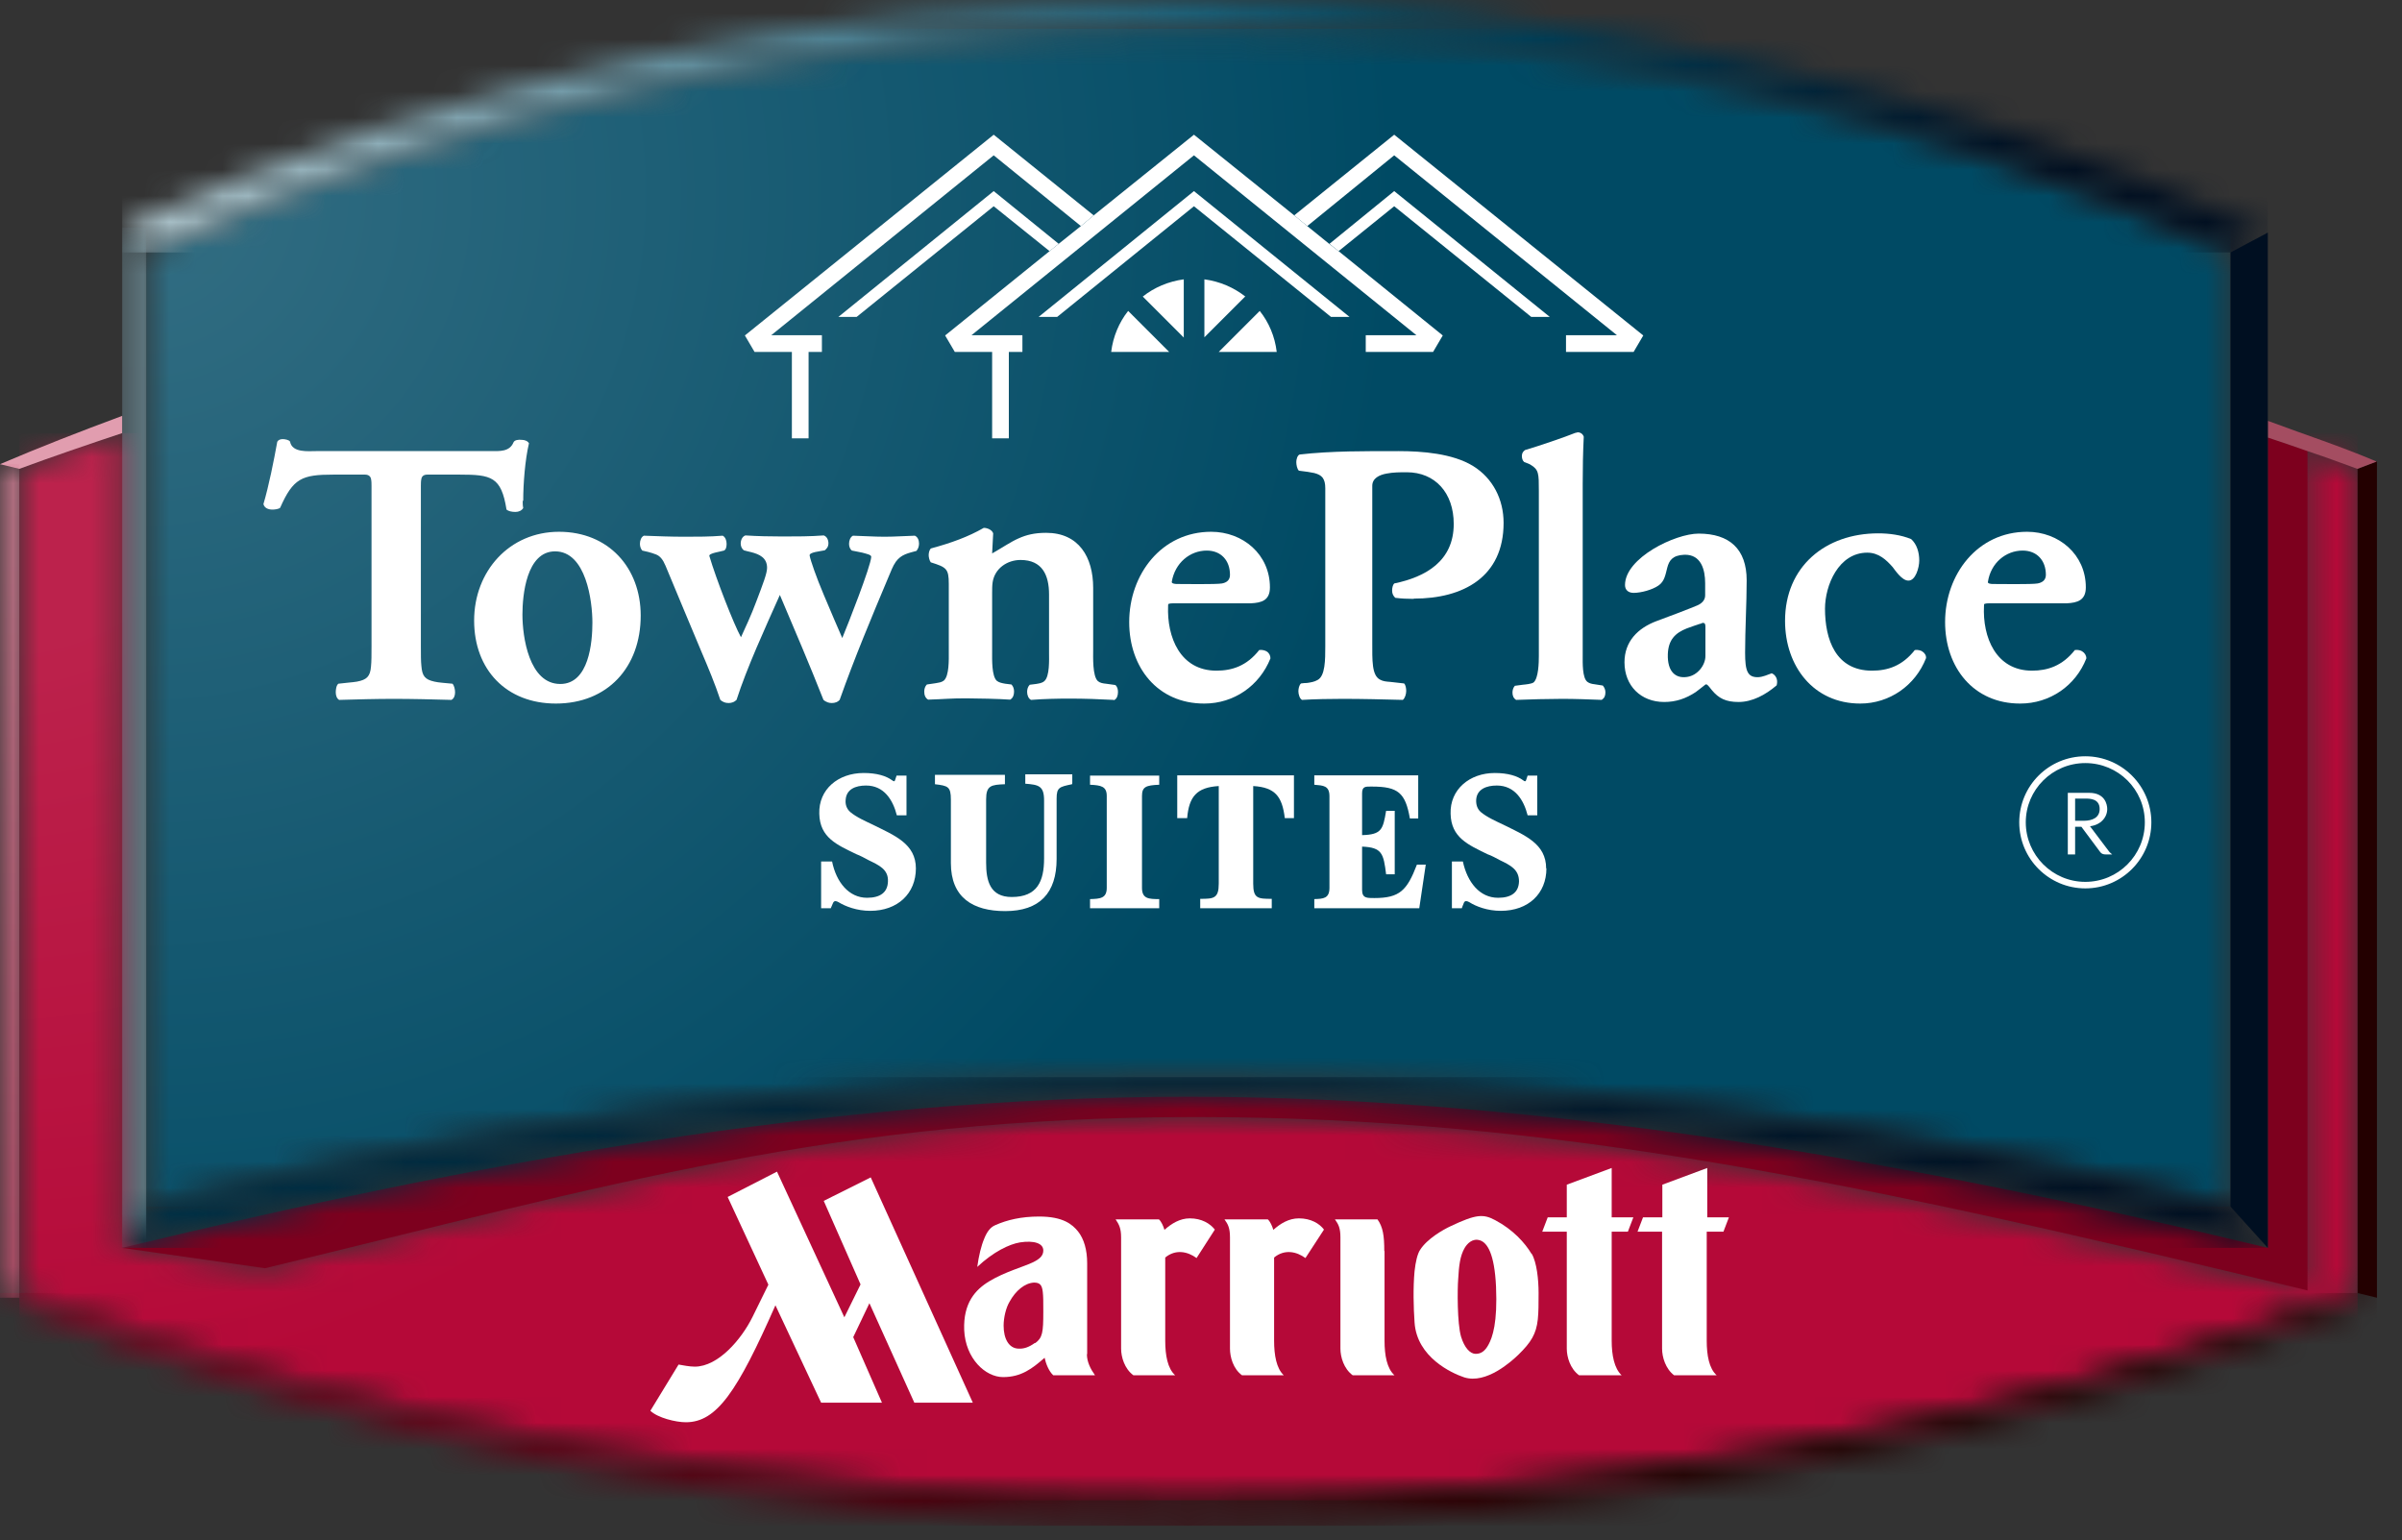 <svg viewBox="0 0 92 59" fill="none" xmlns="http://www.w3.org/2000/svg">
<rect x="0" y="0" width="92" height="59" fill="#333333" stroke="none"/>
<g clip-path="url(#clip0_413_8469)">
<mask id="mask0_413_8469" style="mask-type:luminance" maskUnits="userSpaceOnUse" x="0" y="16" width="91" height="42">
<path d="M0.74 17.96V49.53C14.7 54.67 29.78 57.47 45.52 57.47C61.26 57.47 76.34 54.67 90.3 49.53V17.96C89.33 17.6 89.37 17.61 88.39 17.28V49.43C71.35 45.32 59.86 42.79 45.8 42.79C31.74 42.79 23.38 45.39 10.16 48.58L4.68 47.8V16.59C3.36 17.02 2.04 17.48 0.74 17.96Z" fill="white"></path>
</mask>
<g mask="url(#mask0_413_8469)">
<path d="M90.3 16.59H0.74V57.47H90.3V16.59Z" fill="url(#paint0_radial_413_8469)"></path>
</g>
<path d="M4.68 16.59V15.93C3.06 16.53 1.5 17.14 0 17.78L0.74 17.96C2.04 17.48 3.36 17.03 4.68 16.59Z" fill="#E19DAF"></path>
<mask id="mask1_413_8469" style="mask-type:luminance" maskUnits="userSpaceOnUse" x="0" y="49" width="92" height="10">
<path d="M45.52 57.47C29.78 57.47 14.69 54.67 0.74 49.53L0 49.71C12.5 54.97 29.4 58.45 45.52 58.45C61.64 58.45 78.53 54.97 91.04 49.71L90.3 49.53C76.34 54.67 61.26 57.47 45.52 57.47Z" fill="white"></path>
</mask>
<g mask="url(#mask1_413_8469)">
<path d="M91.04 49.53H0V58.45H91.04V49.53Z" fill="url(#paint1_linear_413_8469)"></path>
</g>
<mask id="mask2_413_8469" style="mask-type:luminance" maskUnits="userSpaceOnUse" x="0" y="17" width="1" height="33">
<path d="M0 49.71L0.74 49.53V17.96L0 17.77V49.71Z" fill="white"></path>
</mask>
<g mask="url(#mask2_413_8469)">
<path d="M0.74 17.77H0V49.71H0.74V17.77Z" fill="url(#paint2_linear_413_8469)"></path>
</g>
<path d="M90.3 17.96V49.53L91.04 49.71V17.67L90.3 17.96Z" fill="#230000"></path>
<path d="M86.86 16.76V47.8C73.63 44.6 59.27 42.01 45.51 42.01C31.75 42.01 17.89 44.61 4.67 47.8L10.15 48.58C23.37 45.39 32.03 42.79 45.79 42.79C59.55 42.79 71.35 45.32 88.38 49.43V17.27C88.04 17.15 87.2 16.86 86.86 16.75" fill="#7D001E"></path>
<path d="M86.86 16.12V16.76C87.2 16.87 88.05 17.16 88.38 17.28C89.36 17.61 89.32 17.61 90.29 17.96L91.03 17.68C89.53 17.05 88.47 16.72 86.86 16.12Z" fill="#A44D61"></path>
<mask id="mask3_413_8469" style="mask-type:luminance" maskUnits="userSpaceOnUse" x="5" y="1" width="81" height="46">
<path d="M5.6 9.67V46.22C18.37 42.99 31.74 41.26 45.52 41.26C59.3 41.26 72.67 42.98 85.43 46.22V9.67C73.25 4.18 59.74 1.1 45.52 1.1C31.3 1.1 17.78 4.18 5.6 9.67Z" fill="white"></path>
</mask>
<g mask="url(#mask3_413_8469)">
<path d="M85.43 1.1H5.6V46.22H85.43V1.1Z" fill="url(#paint3_radial_413_8469)"></path>
</g>
<mask id="mask4_413_8469" style="mask-type:luminance" maskUnits="userSpaceOnUse" x="4" y="0" width="83" height="10">
<path d="M4.68 8.72L5.6 9.67C17.78 4.18 31.29 1.1 45.52 1.1C59.75 1.1 73.25 4.18 85.43 9.67L86.86 8.91C74.23 3.12 59.63 0 45.52 0C31.41 0 17.51 2.93 4.68 8.72Z" fill="white"></path>
</mask>
<g mask="url(#mask4_413_8469)">
<path d="M86.86 0H4.68V9.67H86.86V0Z" fill="url(#paint4_linear_413_8469)"></path>
</g>
<mask id="mask5_413_8469" style="mask-type:luminance" maskUnits="userSpaceOnUse" x="4" y="41" width="83" height="7">
<path d="M5.6 46.22L4.68 47.8C17.9 44.6 31.76 42.01 45.52 42.01C59.28 42.01 73.64 44.61 86.86 47.8L85.43 46.22C72.66 42.99 59.29 41.26 45.52 41.26C31.75 41.26 18.37 42.98 5.6 46.22Z" fill="white"></path>
</mask>
<g mask="url(#mask5_413_8469)">
<path d="M86.86 41.26H4.68V47.8H86.86V41.26Z" fill="url(#paint5_linear_413_8469)"></path>
</g>
<mask id="mask6_413_8469" style="mask-type:luminance" maskUnits="userSpaceOnUse" x="4" y="8" width="2" height="40">
<path d="M4.68 15.93V16.59V47.8L5.6 46.22V9.67L4.68 8.72V15.93Z" fill="white"></path>
</mask>
<g mask="url(#mask6_413_8469)">
<path d="M5.6 8.72H4.68V47.8H5.6V8.72Z" fill="url(#paint6_linear_413_8469)"></path>
</g>
<path d="M85.43 9.67V46.22L86.86 47.8V16.76V16.12V8.91L85.43 9.67Z" fill="#000F21"></path>
<path fill-rule="evenodd" clip-rule="evenodd" d="M26.62 52.35C26.41 52.35 26.16 52.3 25.99 52.27L24.91 54.04C25.19 54.31 25.88 54.48 26.27 54.48C27.45 54.48 28.24 53.31 29.7 50L31.45 53.73H33.78L32.68 51.22L33.3 49.92L35.02 53.73H37.26L33.35 45.1L31.55 46L32.96 49.2L32.34 50.46L29.76 44.88L27.87 45.85L29.43 49.21L28.82 50.45C28.4 51.3 27.51 52.35 26.61 52.35" fill="white"></path>
<path fill-rule="evenodd" clip-rule="evenodd" d="M41.64 51.87V48.39C41.64 47.88 41.52 47.46 41.29 47.17C41.07 46.9 40.72 46.6 39.8 46.6C39.11 46.6 38.57 46.73 38.12 46.93C37.93 47.01 37.8 47.19 37.7 47.44C37.58 47.72 37.49 48.1 37.43 48.53C38.05 47.95 38.65 47.66 39.07 47.59C39.6 47.51 39.96 47.62 39.96 47.9C39.96 48.11 39.81 48.23 39.57 48.35C39.22 48.52 38.48 48.72 37.89 49.08C37.36 49.4 36.89 49.91 36.93 50.95C36.98 52.04 37.74 52.75 38.42 52.75C39.12 52.75 39.54 52.42 40.01 52.01C40.06 52.24 40.17 52.52 40.34 52.68H41.94C41.77 52.44 41.63 52.17 41.63 51.87M39.64 51.44C39.39 51.62 39.2 51.67 39.01 51.66C38.64 51.65 38.44 51.28 38.44 50.78C38.44 50.47 38.53 50.09 38.67 49.86C38.9 49.44 39.25 49.15 39.6 49.13C39.82 49.13 39.91 49.21 39.94 49.49C39.96 49.67 39.96 49.84 39.96 50.24C39.96 51.05 39.93 51.24 39.65 51.45" fill="white"></path>
<path fill-rule="evenodd" clip-rule="evenodd" d="M49.75 46.67C50.21 46.67 50.54 46.87 50.71 47.1L50 48.19C49.66 47.94 49.2 47.84 48.8 48.17V51.36C48.8 51.91 48.89 52.42 49.17 52.68H47.57C47.23 52.43 47.11 51.98 47.11 51.66V47.4C47.11 47.05 47.04 46.9 46.9 46.71H48.56C48.65 46.79 48.73 46.97 48.77 47.11C49.04 46.87 49.36 46.67 49.75 46.67Z" fill="white"></path>
<path fill-rule="evenodd" clip-rule="evenodd" d="M53.03 47.92V51.36C53.03 51.91 53.12 52.42 53.41 52.68H51.81C51.47 52.43 51.34 51.98 51.34 51.66V47.4C51.34 47.05 51.27 46.9 51.13 46.71H52.76C52.97 47 53.02 47.34 53.02 47.92" fill="white"></path>
<path fill-rule="evenodd" clip-rule="evenodd" d="M45.57 46.67C46.03 46.67 46.35 46.87 46.53 47.1L45.83 48.19C45.49 47.94 45.03 47.84 44.63 48.17V51.36C44.63 51.91 44.72 52.42 45.01 52.68H43.41C43.07 52.43 42.94 51.98 42.94 51.66V47.4C42.94 47.05 42.86 46.9 42.73 46.71H44.39C44.48 46.79 44.56 46.97 44.6 47.11C44.87 46.87 45.19 46.67 45.57 46.67Z" fill="white"></path>
<path fill-rule="evenodd" clip-rule="evenodd" d="M58.66 48.03C58.41 47.61 57.95 47.1 57.27 46.74C56.82 46.5 56.55 46.5 55.56 46.97C55.28 47.1 54.66 47.45 54.39 47.88C54.29 48.03 54.22 48.33 54.18 48.69C54.12 49.32 54.14 50.1 54.18 50.66C54.27 51.99 55.6 52.6 56.08 52.76C56.93 53.03 57.9 52.14 58.16 51.89C58.64 51.42 58.84 51.1 58.9 50.54C58.93 50.26 58.93 49.94 58.93 49.53C58.93 49.01 58.86 48.36 58.67 48.03M57.01 51.51C56.88 51.75 56.73 51.86 56.52 51.86C56.31 51.86 56.09 51.63 55.96 51.2C55.81 50.69 55.82 49.37 55.85 49.01C55.88 48.48 55.92 48.11 56.1 47.8C56.19 47.65 56.39 47.42 56.68 47.51C56.97 47.6 57.24 48.03 57.3 49.28C57.36 50.66 57.17 51.22 57.01 51.51Z" fill="white"></path>
<path fill-rule="evenodd" clip-rule="evenodd" d="M61.73 47.18V51.36C61.73 51.91 61.83 52.42 62.11 52.68H60.48C60.14 52.43 60.01 51.98 60.01 51.66V47.18H59.07L59.28 46.63H60.01V45.38L61.73 44.74V46.63H62.56L62.35 47.18H61.73Z" fill="white"></path>
<path fill-rule="evenodd" clip-rule="evenodd" d="M65.37 47.18V51.36C65.37 51.91 65.46 52.42 65.75 52.68H64.12C63.79 52.43 63.66 51.98 63.66 51.66V47.18H62.72L62.93 46.63H63.67V45.38L65.39 44.74V46.63H66.22L66.01 47.18H65.39H65.37Z" fill="white"></path>
<path d="M54.61 33.11L54.36 34.79H50.34V34.44C50.68 34.43 50.92 34.42 50.92 34.01V30.5C50.92 30.09 50.68 30.09 50.34 30.06V29.7H54.32V31.35H54C53.83 30.37 53.55 30.13 52.55 30.13C52.31 30.13 52.17 30.11 52.17 30.39V31.99C52.92 31.97 52.97 31.77 53.09 31.06H53.42V33.49H53.09C52.99 32.7 52.94 32.46 52.17 32.43V34.09C52.17 34.41 52.36 34.4 52.64 34.4C53.61 34.4 53.89 34.11 54.27 33.12H54.62L54.61 33.11Z" fill="white"></path>
<path d="M49.58 31.34H49.21C49.11 30.52 48.85 30.16 48 30.11V33.85C48 34.42 48.18 34.43 48.71 34.43V34.79H45.97V34.43C46.48 34.43 46.68 34.42 46.68 33.85V30.11C45.84 30.16 45.54 30.51 45.47 31.34H45.09V29.7H49.56V31.34H49.58Z" fill="white"></path>
<path d="M44.4 34.79H41.75V34.44C42.14 34.43 42.39 34.41 42.39 34.01V30.49C42.39 30.12 42.17 30.08 41.75 30.06V29.71H44.4V30.06C43.89 30.08 43.74 30.14 43.74 30.49V34.01C43.74 34.43 44 34.44 44.4 34.44V34.79Z" fill="white"></path>
<path d="M41.06 30.04C40.58 30.14 40.47 30.16 40.47 30.59V32.9C40.47 34.21 39.82 34.9 38.5 34.9C37.26 34.9 36.42 34.38 36.42 33.06V30.63C36.42 30.13 36.31 30.1 35.81 30.04V29.68H38.49V30.04C37.96 30.06 37.77 30.09 37.77 30.62V33.05C37.77 33.74 37.92 34.36 38.75 34.36C39.73 34.36 39.99 33.76 39.99 32.88V30.66C39.99 30.1 39.78 30.06 39.27 30.02V29.66H41.07V30L41.06 30.04Z" fill="white"></path>
<path d="M35.08 33.26C35.08 34.23 34.38 34.89 33.33 34.89C32.82 34.89 32.38 34.72 32.12 34.56C32.03 34.51 31.96 34.49 31.91 34.58C31.87 34.67 31.82 34.79 31.82 34.79H31.45V33H31.87C32.03 33.79 32.51 34.39 33.21 34.39C33.72 34.39 34 34.18 34.01 33.76C34.03 33.3 33.66 33.14 33.27 32.95C33.12 32.87 32.96 32.78 32.8 32.72C32.06 32.36 31.4 32.09 31.38 31.17C31.35 30.24 32.1 29.61 33.08 29.61C33.58 29.61 33.94 29.72 34.17 29.89C34.24 29.94 34.26 29.94 34.28 29.89C34.3 29.84 34.32 29.77 34.34 29.71H34.72V31.23H34.35C34.2 30.64 33.86 30.09 33.17 30.09C32.77 30.09 32.42 30.23 32.39 30.63C32.37 30.82 32.43 30.98 32.56 31.1C32.79 31.3 33.2 31.48 33.41 31.58C34.25 32 35.08 32.31 35.08 33.27" fill="white"></path>
<path d="M59.23 33.26C59.23 34.23 58.54 34.89 57.48 34.89C56.97 34.89 56.53 34.72 56.28 34.56C56.19 34.51 56.11 34.49 56.07 34.58C56.03 34.67 55.99 34.79 55.99 34.79H55.61V33H56.03C56.2 33.79 56.67 34.39 57.38 34.39C57.89 34.39 58.17 34.18 58.18 33.76C58.18 33.3 57.84 33.14 57.45 32.95C57.3 32.87 57.14 32.78 56.97 32.72C56.24 32.36 55.58 32.09 55.56 31.17C55.53 30.24 56.29 29.61 57.25 29.61C57.75 29.61 58.11 29.72 58.34 29.89C58.4 29.94 58.43 29.94 58.45 29.89C58.47 29.84 58.49 29.77 58.51 29.71H58.88V31.23H58.51C58.36 30.64 58.02 30.09 57.33 30.09C56.93 30.09 56.57 30.23 56.54 30.63C56.53 30.82 56.58 30.98 56.71 31.1C56.94 31.3 57.35 31.48 57.56 31.58C58.4 32 59.22 32.31 59.22 33.27" fill="white"></path>
<path d="M61.37 26.81C60.86 26.79 60.33 26.77 59.83 26.77C59.33 26.77 58.56 26.79 58.07 26.81C57.97 26.75 57.93 26.65 57.93 26.53C57.93 26.43 57.96 26.34 58.02 26.27L58.32 26.23C58.42 26.22 58.66 26.2 58.74 26.14C58.93 25.97 58.94 25.37 58.94 25.13V18.8C58.94 18.14 58.94 17.99 58.62 17.8C58.56 17.76 58.45 17.73 58.38 17.7C58.31 17.64 58.29 17.55 58.29 17.46C58.29 17.36 58.34 17.29 58.41 17.24C58.92 17.09 59.95 16.74 60.34 16.58C60.38 16.58 60.4 16.56 60.43 16.56C60.54 16.56 60.63 16.63 60.66 16.73C60.63 17.34 60.62 17.94 60.62 18.55V25.13C60.62 25.37 60.6 25.97 60.8 26.12C60.88 26.18 60.98 26.2 61.07 26.21L61.39 26.26C61.45 26.33 61.49 26.42 61.49 26.52C61.49 26.65 61.45 26.75 61.35 26.8" fill="white"></path>
<path d="M54.14 22.94C53.91 22.94 53.68 22.93 53.44 22.9C53.36 22.82 53.32 22.74 53.32 22.62C53.32 22.51 53.35 22.4 53.4 22.35C54.61 22.1 55.68 21.49 55.68 20.07C55.68 18.87 54.96 18.09 53.88 18.09C53.63 18.09 53.36 18.09 53.11 18.14C52.83 18.19 52.56 18.32 52.56 18.61V24.59C52.56 25.3 52.54 25.86 52.85 26.03C52.97 26.1 53.11 26.11 53.25 26.12L53.78 26.18C53.84 26.24 53.86 26.37 53.86 26.47C53.86 26.59 53.81 26.75 53.73 26.81C52.96 26.79 52.19 26.77 51.43 26.77C50.95 26.77 50.36 26.78 49.87 26.81C49.78 26.77 49.73 26.59 49.73 26.48C49.73 26.38 49.76 26.24 49.83 26.18C49.91 26.17 49.99 26.16 50.07 26.16C50.2 26.14 50.34 26.12 50.46 26.05C50.76 25.9 50.76 25.27 50.76 24.76V18.7C50.76 18.52 50.73 18.4 50.66 18.3C50.59 18.21 50.49 18.16 50.34 18.12C50.2 18.09 50.01 18.06 49.75 18.03C49.68 17.97 49.65 17.8 49.65 17.7C49.65 17.6 49.69 17.44 49.78 17.41C50.99 17.27 52.35 17.28 53.57 17.28C54.47 17.28 55.64 17.37 56.42 17.85C57.18 18.32 57.59 19.13 57.59 20.03C57.59 22.11 56.03 22.93 54.16 22.93" fill="white"></path>
<path d="M20.02 19.19C20.02 19.28 20.02 19.36 20.04 19.46C19.98 19.56 19.87 19.61 19.74 19.61C19.6 19.61 19.47 19.58 19.4 19.52C19.2 18.26 18.82 18.18 17.6 18.18H16.37C16.23 18.18 16.16 18.24 16.14 18.34C16.12 18.43 16.12 18.53 16.12 18.62V24.74C16.12 25.08 16.12 25.33 16.14 25.51C16.17 25.89 16.27 26.03 16.64 26.11C16.81 26.15 17.04 26.16 17.33 26.19C17.4 26.26 17.43 26.42 17.43 26.52C17.43 26.64 17.39 26.76 17.29 26.81C16.63 26.79 15.75 26.77 15.09 26.77C14.39 26.77 13.69 26.79 12.99 26.81C12.9 26.76 12.86 26.64 12.86 26.52C12.86 26.42 12.88 26.25 12.96 26.19C13.27 26.15 13.5 26.14 13.67 26.11C14.05 26.04 14.18 25.91 14.21 25.53C14.23 25.34 14.23 25.09 14.23 24.74V18.62C14.23 18.53 14.23 18.43 14.21 18.34C14.19 18.25 14.12 18.18 13.98 18.18H12.77C11.56 18.18 11.23 18.32 10.73 19.45C10.68 19.5 10.52 19.52 10.44 19.52C10.27 19.52 10.13 19.46 10.09 19.31C10.3 18.6 10.49 17.64 10.62 16.92C10.66 16.85 10.74 16.82 10.83 16.82C10.91 16.82 11.08 16.85 11.11 16.92C11.19 17.35 11.81 17.28 12.1 17.28H18.8C19.14 17.28 19.52 17.31 19.67 16.94C19.71 16.86 19.84 16.83 20 16.85C20.09 16.85 20.21 16.89 20.26 16.98C20.11 17.62 20.04 18.53 20.04 19.18" fill="white"></path>
<path d="M42.65 26.81C42.1 26.78 41.54 26.76 40.99 26.76C40.5 26.76 39.99 26.77 39.49 26.81C39.39 26.76 39.34 26.63 39.34 26.5C39.34 26.4 39.37 26.3 39.44 26.23L39.68 26.2C39.79 26.18 39.91 26.17 40 26.09C40.21 25.91 40.18 25.26 40.18 25V22.77C40.18 22.03 39.92 21.45 39.09 21.45C38.57 21.45 38.1 21.78 38.02 22.3C38 22.43 38 22.57 38 22.73V24.99C38 25.25 37.98 25.9 38.18 26.08C38.27 26.15 38.39 26.17 38.5 26.19L38.74 26.22C38.81 26.29 38.84 26.39 38.84 26.49C38.84 26.62 38.8 26.74 38.69 26.8C38.28 26.77 37.41 26.75 37 26.75C36.37 26.75 36.19 26.78 35.55 26.8C35.44 26.74 35.4 26.62 35.4 26.49C35.4 26.39 35.43 26.29 35.5 26.22L35.84 26.17C35.95 26.15 36.06 26.14 36.15 26.07C36.36 25.89 36.34 25.25 36.34 24.99V22.37C36.34 21.78 36.25 21.73 35.65 21.54C35.6 21.48 35.57 21.34 35.57 21.27C35.57 21.18 35.59 21.08 35.65 21.01C36.43 20.8 37.09 20.56 37.68 20.22C37.82 20.22 38 20.3 38.04 20.43L38 21.2C38.42 20.96 38.72 20.75 39.02 20.62C39.31 20.49 39.62 20.41 40.07 20.41C41.32 20.41 41.87 21.34 41.87 22.52V24.89C41.87 25.16 41.84 25.9 42.05 26.09C42.13 26.16 42.25 26.18 42.36 26.19L42.72 26.24C42.8 26.31 42.82 26.41 42.82 26.51C42.82 26.64 42.78 26.77 42.67 26.82" fill="white"></path>
<path d="M35.11 21.1C34.79 21.19 34.52 21.23 34.31 21.52C34.19 21.69 34.12 21.9 34.04 22.08C33.38 23.65 32.73 25.2 32.16 26.81C32.09 26.89 31.98 26.93 31.86 26.93C31.74 26.93 31.63 26.89 31.54 26.81C31.02 25.49 30.46 24.18 29.87 22.79C29.29 24.09 28.61 25.57 28.21 26.81C28.13 26.89 28.02 26.93 27.91 26.93C27.78 26.93 27.68 26.89 27.59 26.81C27.38 26.18 27.12 25.56 26.86 24.95C26.4 23.86 25.95 22.77 25.49 21.67C25.39 21.43 25.28 21.3 25.13 21.24C24.93 21.16 24.7 21.11 24.6 21.09C24.54 21.02 24.51 20.93 24.51 20.83C24.51 20.7 24.56 20.57 24.66 20.52C25.18 20.54 25.7 20.56 26.22 20.56C26.71 20.56 27.19 20.56 27.68 20.52C27.78 20.57 27.83 20.7 27.83 20.83C27.83 20.94 27.81 21.05 27.73 21.09C27.61 21.13 27.13 21.19 27.17 21.3C27.43 22.18 28.1 23.9 28.38 24.41C28.53 24.08 28.78 23.55 28.96 23.06C29.23 22.35 29.38 21.96 29.38 21.75C29.38 21.36 29.08 21.23 28.77 21.15C28.67 21.13 28.57 21.1 28.49 21.08C28.41 21.02 28.37 20.92 28.37 20.82C28.37 20.69 28.43 20.55 28.55 20.51C29.02 20.54 29.49 20.55 29.97 20.55C30.5 20.55 31.03 20.55 31.55 20.51C31.67 20.55 31.73 20.68 31.73 20.81C31.73 20.95 31.66 21.02 31.59 21.08C31.41 21.12 30.99 21.15 31.01 21.28C31.04 21.46 31.27 22.12 31.55 22.78C31.83 23.44 32.12 24.13 32.26 24.44C32.48 23.91 33.35 21.7 33.37 21.33C33.37 21.25 33.21 21.22 33.03 21.17C32.87 21.14 32.7 21.1 32.63 21.09C32.55 21.03 32.52 20.93 32.52 20.83C32.52 20.7 32.57 20.57 32.67 20.52C33.07 20.53 33.48 20.56 33.88 20.56C34.28 20.56 34.66 20.53 35.04 20.52C35.15 20.57 35.2 20.69 35.2 20.82C35.2 20.92 35.17 21.02 35.11 21.09" fill="white"></path>
<path d="M68.05 26.25C67.62 26.62 67.11 26.89 66.59 26.89C66.1 26.89 65.83 26.75 65.57 26.44C65.42 26.25 65.37 26.18 65.31 26.23C65.23 26.29 65.05 26.44 64.95 26.51C64.57 26.76 64.19 26.89 63.74 26.89C62.85 26.89 62.22 26.27 62.22 25.37C62.22 24.57 62.73 24.06 63.45 23.79L64.25 23.49C64.64 23.34 64.87 23.25 65.01 23.19C65.15 23.13 65.31 23.01 65.31 22.81V22.34C65.31 21.83 65.16 21.23 64.51 21.25C64.05 21.27 63.93 21.48 63.86 21.74C63.79 22 63.76 22.27 63.52 22.43C63.29 22.59 62.86 22.71 62.57 22.71C62.37 22.71 62.24 22.6 62.24 22.41C62.24 21.37 64.16 20.44 65.06 20.44C66.24 20.44 66.9 21.03 66.9 22.23C66.9 23.12 66.84 24.11 66.84 25C66.84 25.7 66.93 25.95 67.34 25.94C67.53 25.93 67.69 25.85 67.86 25.79C67.95 25.83 67.99 25.88 68.03 25.95C68.07 26.03 68.08 26.13 68.05 26.25ZM65.17 23.88C65.08 23.9 64.75 24.02 64.61 24.07C64.15 24.25 63.9 24.52 63.88 25.06C63.86 25.72 64.17 26 64.62 25.93C65.03 25.87 65.32 25.47 65.32 25.13V23.99C65.32 23.88 65.27 23.84 65.18 23.87" fill="white"></path>
<path d="M46.12 26.95C44.34 26.95 43.25 25.57 43.25 23.83C43.25 22 44.49 20.37 46.39 20.37C47.61 20.37 48.64 21.24 48.64 22.5C48.64 23 48.32 23.09 47.91 23.11C47.78 23.11 47.64 23.11 47.49 23.11H44.98C44.9 23.11 44.83 23.11 44.77 23.13C44.74 23.13 44.74 23.16 44.74 23.21C44.69 24.4 45.2 25.69 46.59 25.69C47.19 25.69 47.75 25.51 48.23 24.9C48.34 24.88 48.46 24.92 48.51 24.95C48.61 25.01 48.66 25.11 48.66 25.22C48.24 26.27 47.26 26.95 46.13 26.95M46.22 21.09C45.58 21.09 45 21.56 44.88 22.29C44.87 22.36 45.03 22.37 45.07 22.37C45.29 22.37 46.58 22.39 46.8 22.35C46.97 22.32 47.11 22.23 47.11 22.02C47.11 21.47 46.77 21.09 46.22 21.09Z" fill="white"></path>
<path d="M77.37 26.95C75.59 26.95 74.5 25.57 74.5 23.83C74.5 22 75.74 20.37 77.64 20.37C78.86 20.37 79.89 21.24 79.89 22.5C79.89 23 79.56 23.09 79.16 23.11C79.03 23.11 78.88 23.11 78.75 23.11H76.23C76.15 23.11 76.08 23.11 76.02 23.13C75.99 23.13 75.99 23.16 75.99 23.21C75.93 24.4 76.44 25.69 77.83 25.69C78.42 25.69 78.99 25.51 79.47 24.9C79.59 24.88 79.71 24.92 79.75 24.95C79.85 25.01 79.91 25.11 79.91 25.22C79.5 26.27 78.51 26.95 77.38 26.95M77.47 21.09C76.83 21.09 76.25 21.56 76.14 22.29C76.12 22.36 76.28 22.37 76.32 22.37C76.53 22.37 77.83 22.39 78.04 22.35C78.21 22.32 78.36 22.23 78.36 22.02C78.36 21.47 78.02 21.09 77.47 21.09Z" fill="white"></path>
<path d="M21.29 26.95C19.4 26.95 18.16 25.66 18.16 23.77C18.16 21.88 19.51 20.37 21.41 20.37C23.31 20.37 24.54 21.75 24.54 23.58C24.54 25.56 23.27 26.95 21.29 26.95ZM21.26 21.12C20.16 21.12 20.01 22.81 20.01 23.54C20.01 24.39 20.26 26.2 21.46 26.2C22.56 26.2 22.69 24.6 22.69 23.85C22.69 23.03 22.45 21.12 21.26 21.12Z" fill="white"></path>
<path d="M69.9 23.31C69.9 24.5 70.31 25.69 71.7 25.69C72.3 25.69 72.86 25.51 73.34 24.9C73.45 24.88 73.58 24.92 73.62 24.95C73.72 25.01 73.78 25.11 73.77 25.21C73.36 26.26 72.37 26.95 71.25 26.95C69.46 26.95 68.37 25.52 68.37 23.78C68.37 21.7 69.92 20.43 71.94 20.43C72.36 20.43 72.81 20.49 73.2 20.65C73.42 20.85 73.51 21.16 73.51 21.47C73.51 21.74 73.37 22.25 73.09 22.24C72.84 22.24 72.57 21.82 72.49 21.72C72.25 21.45 71.96 21.17 71.52 21.17C70.42 21.17 69.9 22.42 69.9 23.32" fill="white"></path>
<path d="M50.98 12.14H51.69L45.73 7.32L39.78 12.14H40.49L45.73 7.9L50.98 12.14Z" fill="white"></path>
<path d="M38.06 7.32L32.11 12.14H32.81L38.06 7.9L40.2 9.62L40.55 9.34L38.06 7.32Z" fill="white"></path>
<path d="M53.4 7.9L58.65 12.14H59.36L53.4 7.32L50.92 9.34L51.27 9.62L53.4 7.9Z" fill="white"></path>
<path d="M53.4 5.16L49.57 8.25L50.07 8.66L53.4 5.95L61.93 12.84H59.98V13.48H62.57L62.94 12.85L53.4 5.16Z" fill="white"></path>
<path d="M51.27 9.62L50.91 9.34L50.07 8.66L49.57 8.25L45.73 5.16L41.89 8.25L41.4 8.66L40.55 9.34L40.2 9.62L36.2 12.85L36.57 13.48H38V16.79H38.64V13.48H39.16V12.84H37.21L45.73 5.95L54.25 12.84H52.31V13.48H54.89L55.26 12.85L51.27 9.62Z" fill="white"></path>
<path d="M38.06 5.16L28.53 12.85L28.9 13.48H30.33V16.79H30.97V13.48H31.48V12.84H29.54L38.06 5.95L41.4 8.66L41.89 8.25L38.06 5.16Z" fill="white"></path>
<path d="M45.34 10.7C44.75 10.78 44.21 11.01 43.77 11.36L45.34 12.93V10.7Z" fill="white"></path>
<path d="M48.9 13.48C48.83 12.89 48.6 12.35 48.25 11.91L46.68 13.48H48.9Z" fill="white"></path>
<path d="M43.21 11.91C42.86 12.35 42.63 12.9 42.56 13.48H44.78L43.21 11.91Z" fill="white"></path>
<path d="M47.7 11.36C47.25 11.01 46.72 10.78 46.13 10.7V12.92L47.7 11.35V11.36Z" fill="white"></path>
<path d="M79.87 34.03C78.48 34.03 77.34 32.9 77.34 31.5C77.34 30.1 78.47 28.97 79.87 28.97C81.27 28.97 82.4 30.11 82.4 31.5C82.4 32.89 81.27 34.03 79.87 34.03ZM79.87 29.23C78.61 29.23 77.59 30.25 77.59 31.5C77.59 32.75 78.61 33.78 79.87 33.78C81.13 33.78 82.15 32.76 82.15 31.5C82.15 30.24 81.13 29.23 79.87 29.23ZM80.67 32.73C80.58 32.73 80.51 32.72 80.45 32.65L79.72 31.67H79.48V32.73H79.2V30.37H80.02C80.62 30.37 80.71 30.81 80.71 30.99C80.71 31.31 80.46 31.6 80.05 31.65L80.79 32.63C80.79 32.63 80.86 32.7 80.9 32.73H80.67ZM79.86 30.59H79.48V31.44H79.81C80.14 31.44 80.42 31.32 80.42 30.99C80.42 30.59 80.04 30.59 79.87 30.59" fill="white"></path>
</g>
<defs>
<radialGradient id="paint0_radial_413_8469" cx="0" cy="0" r="1" gradientUnits="userSpaceOnUse" gradientTransform="translate(0.323 15.313) scale(94.96 94.96)">
<stop stop-color="#BC224C"></stop>
<stop offset="0.1" stop-color="#BC224C"></stop>
<stop offset="0.4" stop-color="#B50938"></stop>
<stop offset="1" stop-color="#B50938"></stop>
</radialGradient>
<linearGradient id="paint1_linear_413_8469" x1="-0.432" y1="51.227" x2="90.608" y2="51.227" gradientUnits="userSpaceOnUse">
<stop stop-color="#7D001E"></stop>
<stop offset="0.7" stop-color="#230000"></stop>
<stop offset="1" stop-color="#230000"></stop>
</linearGradient>
<linearGradient id="paint2_linear_413_8469" x1="2.35" y1="17.479" x2="2.35" y2="49.419" gradientUnits="userSpaceOnUse">
<stop stop-color="#DA849B"></stop>
<stop offset="1" stop-color="#CB5373"></stop>
</linearGradient>
<radialGradient id="paint3_radial_413_8469" cx="0" cy="0" r="1" gradientUnits="userSpaceOnUse" gradientTransform="translate(5.317 7.418) scale(96.46)">
<stop stop-color="#336E83"></stop>
<stop offset="0.5" stop-color="#004A64"></stop>
<stop offset="1" stop-color="#004A64"></stop>
</radialGradient>
<linearGradient id="paint4_linear_413_8469" x1="4.166" y1="1.452" x2="86.356" y2="1.452" gradientUnits="userSpaceOnUse">
<stop stop-color="#B3C9D0"></stop>
<stop offset="0.6" stop-color="#004A64"></stop>
<stop offset="0.9" stop-color="#000F21"></stop>
<stop offset="1" stop-color="#000F21"></stop>
</linearGradient>
<linearGradient id="paint5_linear_413_8469" x1="4.166" y1="41.142" x2="86.356" y2="41.142" gradientUnits="userSpaceOnUse">
<stop stop-color="#003045"></stop>
<stop offset="1" stop-color="#000F21"></stop>
</linearGradient>
<linearGradient id="paint6_linear_413_8469" x1="11.246" y1="-263.934" x2="11.246" y2="1275.68" gradientUnits="userSpaceOnUse">
<stop stop-color="#80A4B1"></stop>
<stop offset="1" stop-color="#4D8092"></stop>
</linearGradient>
<clipPath id="clip0_413_8469">
<rect width="91.04" height="58.45" fill="white"></rect>
</clipPath>
</defs>
</svg>
